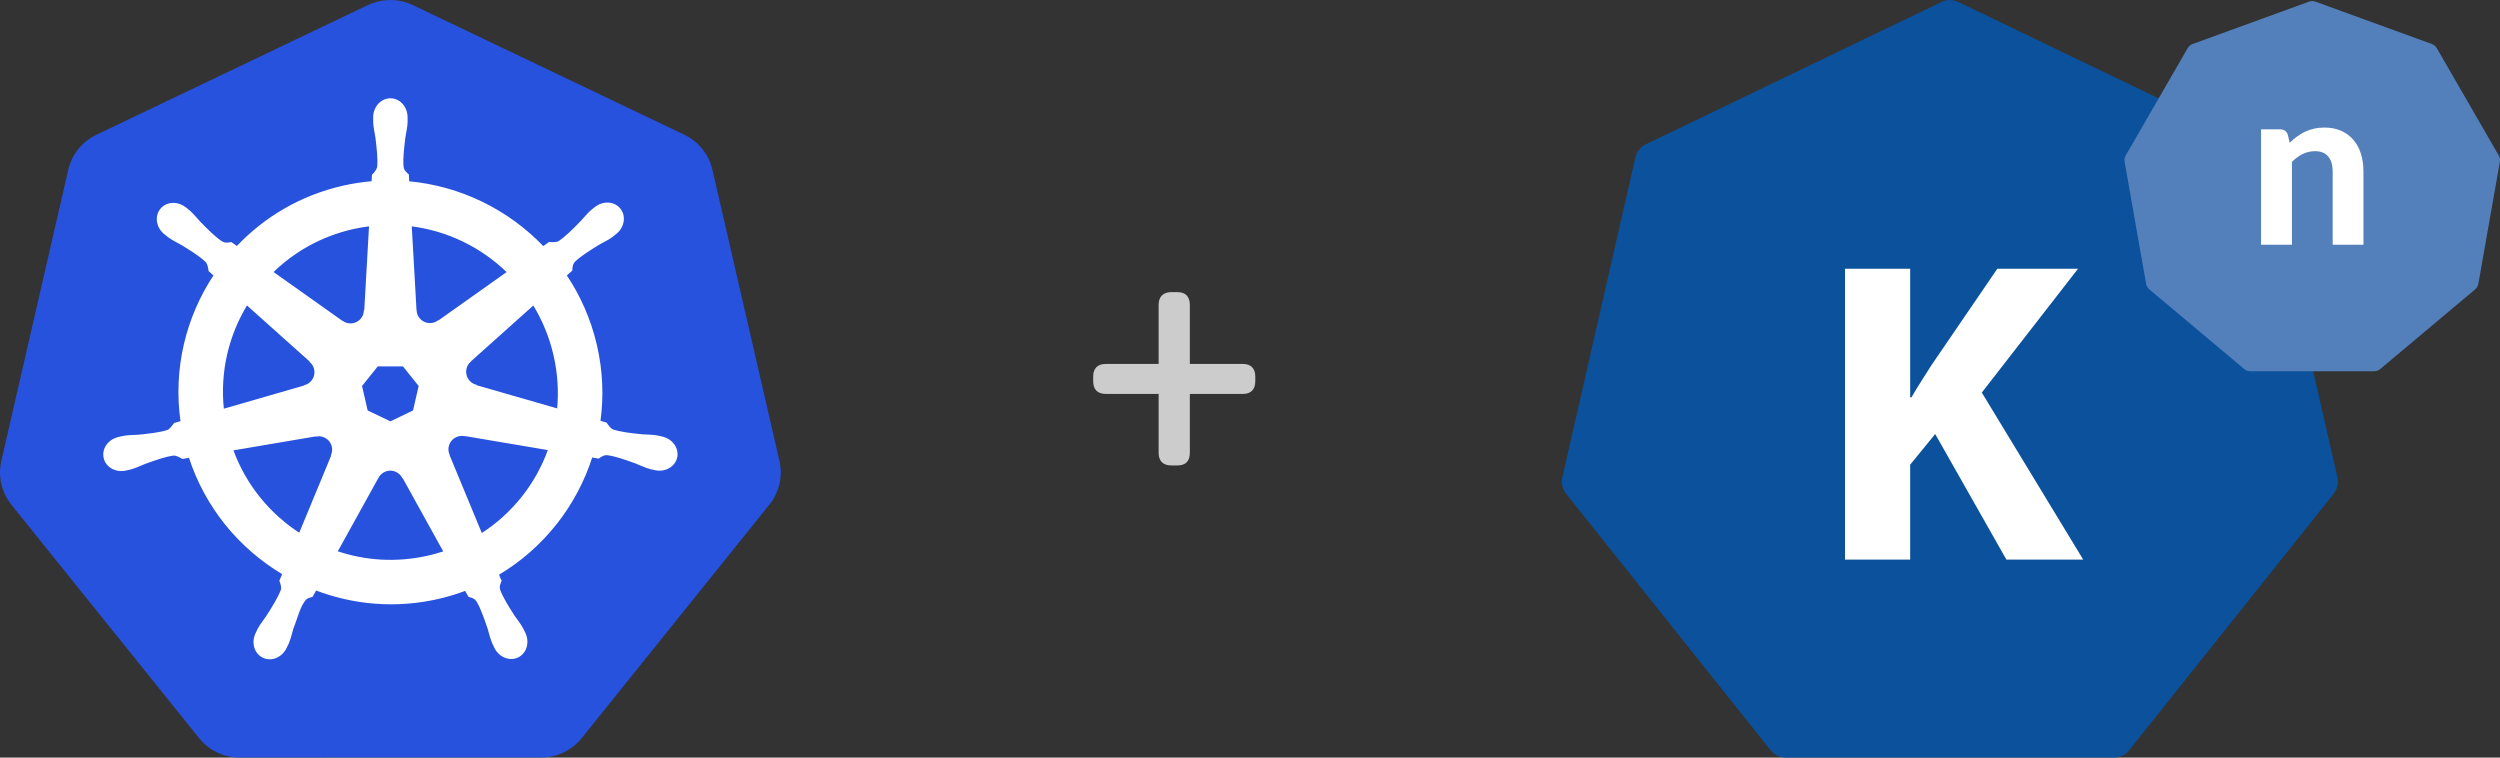 <svg xmlns="http://www.w3.org/2000/svg" viewBox="0 0 330 100" enable-background="new 0 0 330 100"><rect x="0" y="0" width="330" height="100" fill="#333333" stroke="none"/><switch><g><path d="m144.3 50.32v-.6c0-1.08.56-1.68 1.68-1.68h6.959v-7.799c0-1.08.6-1.68 1.68-1.68h.8c1.08 0 1.64.6 1.64 1.68v7.799h6.999c1.08 0 1.64.6 1.64 1.68v.6c0 1.08-.56 1.68-1.64 1.68h-6.999v7.759c0 1.12-.56 1.68-1.64 1.68h-.8c-1.08 0-1.68-.56-1.68-1.68v-7.759h-6.959c-1.121 0-1.68-.6-1.68-1.68" fill="#ccc"/><g><path d="m256.29.251l-39.05 18.803c-.694.334-1.198.967-1.37 1.718l-9.643 42.25c-.171.751.008 1.54.489 2.142l27.02 33.882c.48.602 1.209.953 1.98.953h43.34c.771 0 1.499-.351 1.98-.953l27.02-33.882c.48-.602.66-1.391.489-2.142l-9.643-42.25c-.171-.751-.676-1.384-1.37-1.718l-39.05-18.803c-.694-.335-1.503-.335-2.197 0" fill="#0b519c"/><path d="m304.78.22l-15.35 5.587c-.28.102-.515.299-.663.557l-8.168 14.15c-.149.258-.202.56-.15.853l2.837 16.09c.052.293.205.559.433.75l12.514 10.5c.228.191.516.296.814.296h16.335c.298 0 .586-.105.814-.296l12.514-10.5c.228-.191.381-.457.433-.75l2.837-16.09c.052-.293-.002-.595-.15-.853l-8.168-14.15c-.149-.258-.384-.455-.663-.557l-15.35-5.587c-.283-.102-.589-.102-.869 0" fill="#537fbb"/><path d="m302.24 18.847c.306-.295.623-.566.953-.813.33-.246.68-.457 1.049-.635.37-.177.768-.315 1.197-.413.429-.098.894-.148 1.396-.148.827 0 1.561.143 2.201.429.64.286 1.179.685 1.618 1.197.438.512.768 1.122.99 1.831.221.709.332 1.487.332 2.334v9.674h-4.062v-9.674c0-.847-.197-1.504-.591-1.972-.394-.468-.975-.701-1.743-.701-.571 0-1.107.123-1.61.369-.502.247-.979.591-1.432 1.034v10.944h-4.077v-15.229h2.511c.512 0 .852.236 1.019.71l.249 1.063" fill="#fff"/><path d="m243.54 35.47h8.602v16.977h.171c.854-1.482 1.766-2.848 2.62-4.216l8.716-12.761h10.653l-12.704 16.35 13.387 22.05h-10.139l-9.4-16.577-3.305 4.045v12.533h-8.602v-38.4z" fill="#fff"/></g><g transform="translate(-6.326-174.75)"><path d="m57.5 174.76c-.911.046-1.804.272-2.626.664l-35.829 17.12c-1.879.897-3.243 2.594-3.707 4.61l-8.84 38.455c-.412 1.79-.077 3.669.93 5.21.121.186.251.367.389.541l24.8 30.835c1.3 1.616 3.272 2.557 5.357 2.557l39.77-.009c2.084.002 4.055-.938 5.357-2.552l24.79-30.839c1.301-1.617 1.789-3.734 1.324-5.751l-8.853-38.455c-.464-2.02-1.829-3.713-3.707-4.61l-35.834-17.11c-1.033-.495-2.175-.724-3.321-.666" fill="#2752dd"/><path d="m57.855 187.85c-1.184 0-2.145 1.067-2.145 2.383 0 .02.004.04.005.06-.002.179-.01.394-.005.55.028.759.194 1.34.293 2.039.18 1.497.332 2.737.238 3.89-.091.435-.411.833-.697 1.109l-.05.907c-1.287.107-2.583.302-3.877.596-5.568 1.264-10.363 4.133-14.01 8-.237-.162-.651-.459-.774-.55-.383.052-.77.17-1.274-.124-.96-.646-1.834-1.538-2.891-2.612-.485-.514-.836-1-1.411-1.498-.131-.112-.33-.265-.477-.38-.45-.359-.981-.546-1.494-.564-.659-.023-1.294.235-1.709.756-.738.926-.502 2.341.527 3.162.01.008.022.015.032.023.141.115.315.261.444.357.611.451 1.169.682 1.778 1.04 1.283.792 2.346 1.449 3.189 2.241.329.351.387.97.431 1.237l.687.614c-3.68 5.537-5.383 12.377-4.376 19.347l-.898.261c-.237.306-.571.787-.921.93-1.103.348-2.345.475-3.845.632-.704.059-1.311.024-2.057.165-.164.031-.393.091-.573.133-.006.001-.012.003-.018.005-.01.002-.023.007-.032.009-1.264.305-2.076 1.467-1.815 2.612.261 1.145 1.496 1.841 2.768 1.567.009-.002.023-.002.032-.005.014-.003.027-.01.041-.014.177-.039.399-.082.554-.124.734-.196 1.265-.485 1.925-.738 1.419-.509 2.594-.934 3.739-1.1.478-.037.982.295 1.233.435l.935-.16c2.151 6.669 6.659 12.06 12.368 15.442l-.389.935c.14.363.295.854.191 1.213-.416 1.079-1.129 2.219-1.941 3.489-.393.587-.795 1.042-1.15 1.714-.085.161-.193.408-.275.577-.551 1.179-.147 2.538.912 3.047 1.065.513 2.388-.028 2.96-1.21.001-.002.004-.003.005-.005.001-.001-.001-.003 0-.005.082-.168.197-.388.266-.545.304-.696.405-1.293.619-1.966.567-1.425.879-2.921 1.66-3.853.214-.255.563-.353.924-.45l.486-.88c4.977 1.91 10.547 2.423 16.11 1.159 1.269-.288 2.495-.661 3.68-1.109.137.242.39.708.458.825.367.12.768.181 1.095.664.584.998.984 2.18 1.471 3.606.214.673.319 1.27.623 1.966.069.159.184.382.266.55.571 1.186 1.898 1.728 2.965 1.214 1.059-.51 1.463-1.868.912-3.047-.082-.17-.195-.417-.28-.577-.355-.672-.757-1.122-1.15-1.709-.812-1.27-1.485-2.325-1.902-3.405-.174-.557.029-.903.165-1.265-.081-.093-.255-.619-.357-.866 5.932-3.503 10.308-9.09 12.363-15.552.277.044.76.129.916.16.323-.213.619-.49 1.201-.444 1.145.166 2.32.591 3.739 1.1.66.253 1.191.546 1.925.742.155.042.377.08.554.119.014.003.027.01.041.014.01.002.023.002.032.005 1.272.274 2.507-.422 2.768-1.567.261-1.145-.551-2.307-1.815-2.612-.184-.042-.445-.113-.623-.147-.746-.141-1.354-.106-2.057-.165-1.499-.157-2.741-.285-3.845-.632-.45-.175-.77-.71-.926-.93l-.866-.252c.449-3.249.328-6.63-.449-10.01-.784-3.414-2.17-6.537-4.02-9.288.222-.202.642-.573.761-.683.035-.385.005-.788.403-1.214.843-.792 1.907-1.449 3.189-2.241.609-.358 1.172-.589 1.783-1.04.138-.102.327-.264.472-.38 1.029-.821 1.266-2.236.527-3.162-.739-.926-2.17-1.013-3.198-.192-.146.116-.345.267-.477.38-.576.495-.931.985-1.416 1.498-1.058 1.074-1.932 1.97-2.891 2.617-.416.242-1.025.158-1.301.142l-.816.582c-4.651-4.877-10.984-7.995-17.802-8.601-.019-.286-.044-.802-.05-.958-.279-.267-.616-.495-.701-1.072-.093-1.153.062-2.394.243-3.89.1-.699.265-1.28.293-2.039.006-.173-.004-.423-.005-.609-.001-1.315-.961-2.382-2.145-2.382zm-2.686 16.634l-.637 11.25-.046.023c-.043 1.01-.871 1.81-1.888 1.81-.417 0-.801-.134-1.114-.362l-.018.009-9.224-6.539c2.835-2.788 6.461-4.848 10.64-5.797.764-.173 1.527-.302 2.287-.394zm5.376 0c4.879.6 9.391 2.809 12.849 6.195l-9.165 6.498-.032-.014c-.813.594-1.96.447-2.594-.348-.26-.326-.396-.709-.412-1.095l-.009-.005-.637-11.231zm-21.647 10.393l8.422 7.533-.009.046c.76.661.872 1.808.238 2.603-.26.326-.607.544-.981.646l-.009.037-10.796 3.116c-.549-5.03.635-9.909 3.135-13.981zm37.854.004c1.251 2.028 2.199 4.294 2.763 6.75.557 2.427.697 4.849.467 7.19l-10.851-3.125-.009-.046c-.972-.266-1.569-1.254-1.343-2.245.093-.406.308-.75.6-1l-.005-.023 8.378-7.497zm-20.625 8.111h3.451l2.145 2.681-.77 3.345-3.098 1.489-3.107-1.494-.77-3.345 2.149-2.676zm11.06 9.174c.147-.007.293.006.435.032l.018-.023 11.167 1.888c-1.634 4.592-4.762 8.569-8.94 11.231l-4.335-10.471.014-.018c-.398-.925 0-2.01.916-2.452.235-.112.481-.175.725-.187zm-18.756.046c.852.012 1.617.603 1.815 1.471.093.406.048.809-.105 1.164l.032.041-4.289 10.365c-4.01-2.573-7.204-6.426-8.913-11.153l11.07-1.879.018.023c.124-.023.25-.034.371-.032zm9.353 4.541c.297-.011.598.05.884.188.375.181.665.465.848.806h.041l5.458 9.861c-.708.237-1.436.44-2.181.609-4.174.948-8.335.661-12.1-.623l5.444-9.843h.009c.326-.61.946-.974 1.599-.998z" fill="#fff" stroke="#fff" stroke-width=".25"/></g></g></switch></svg>